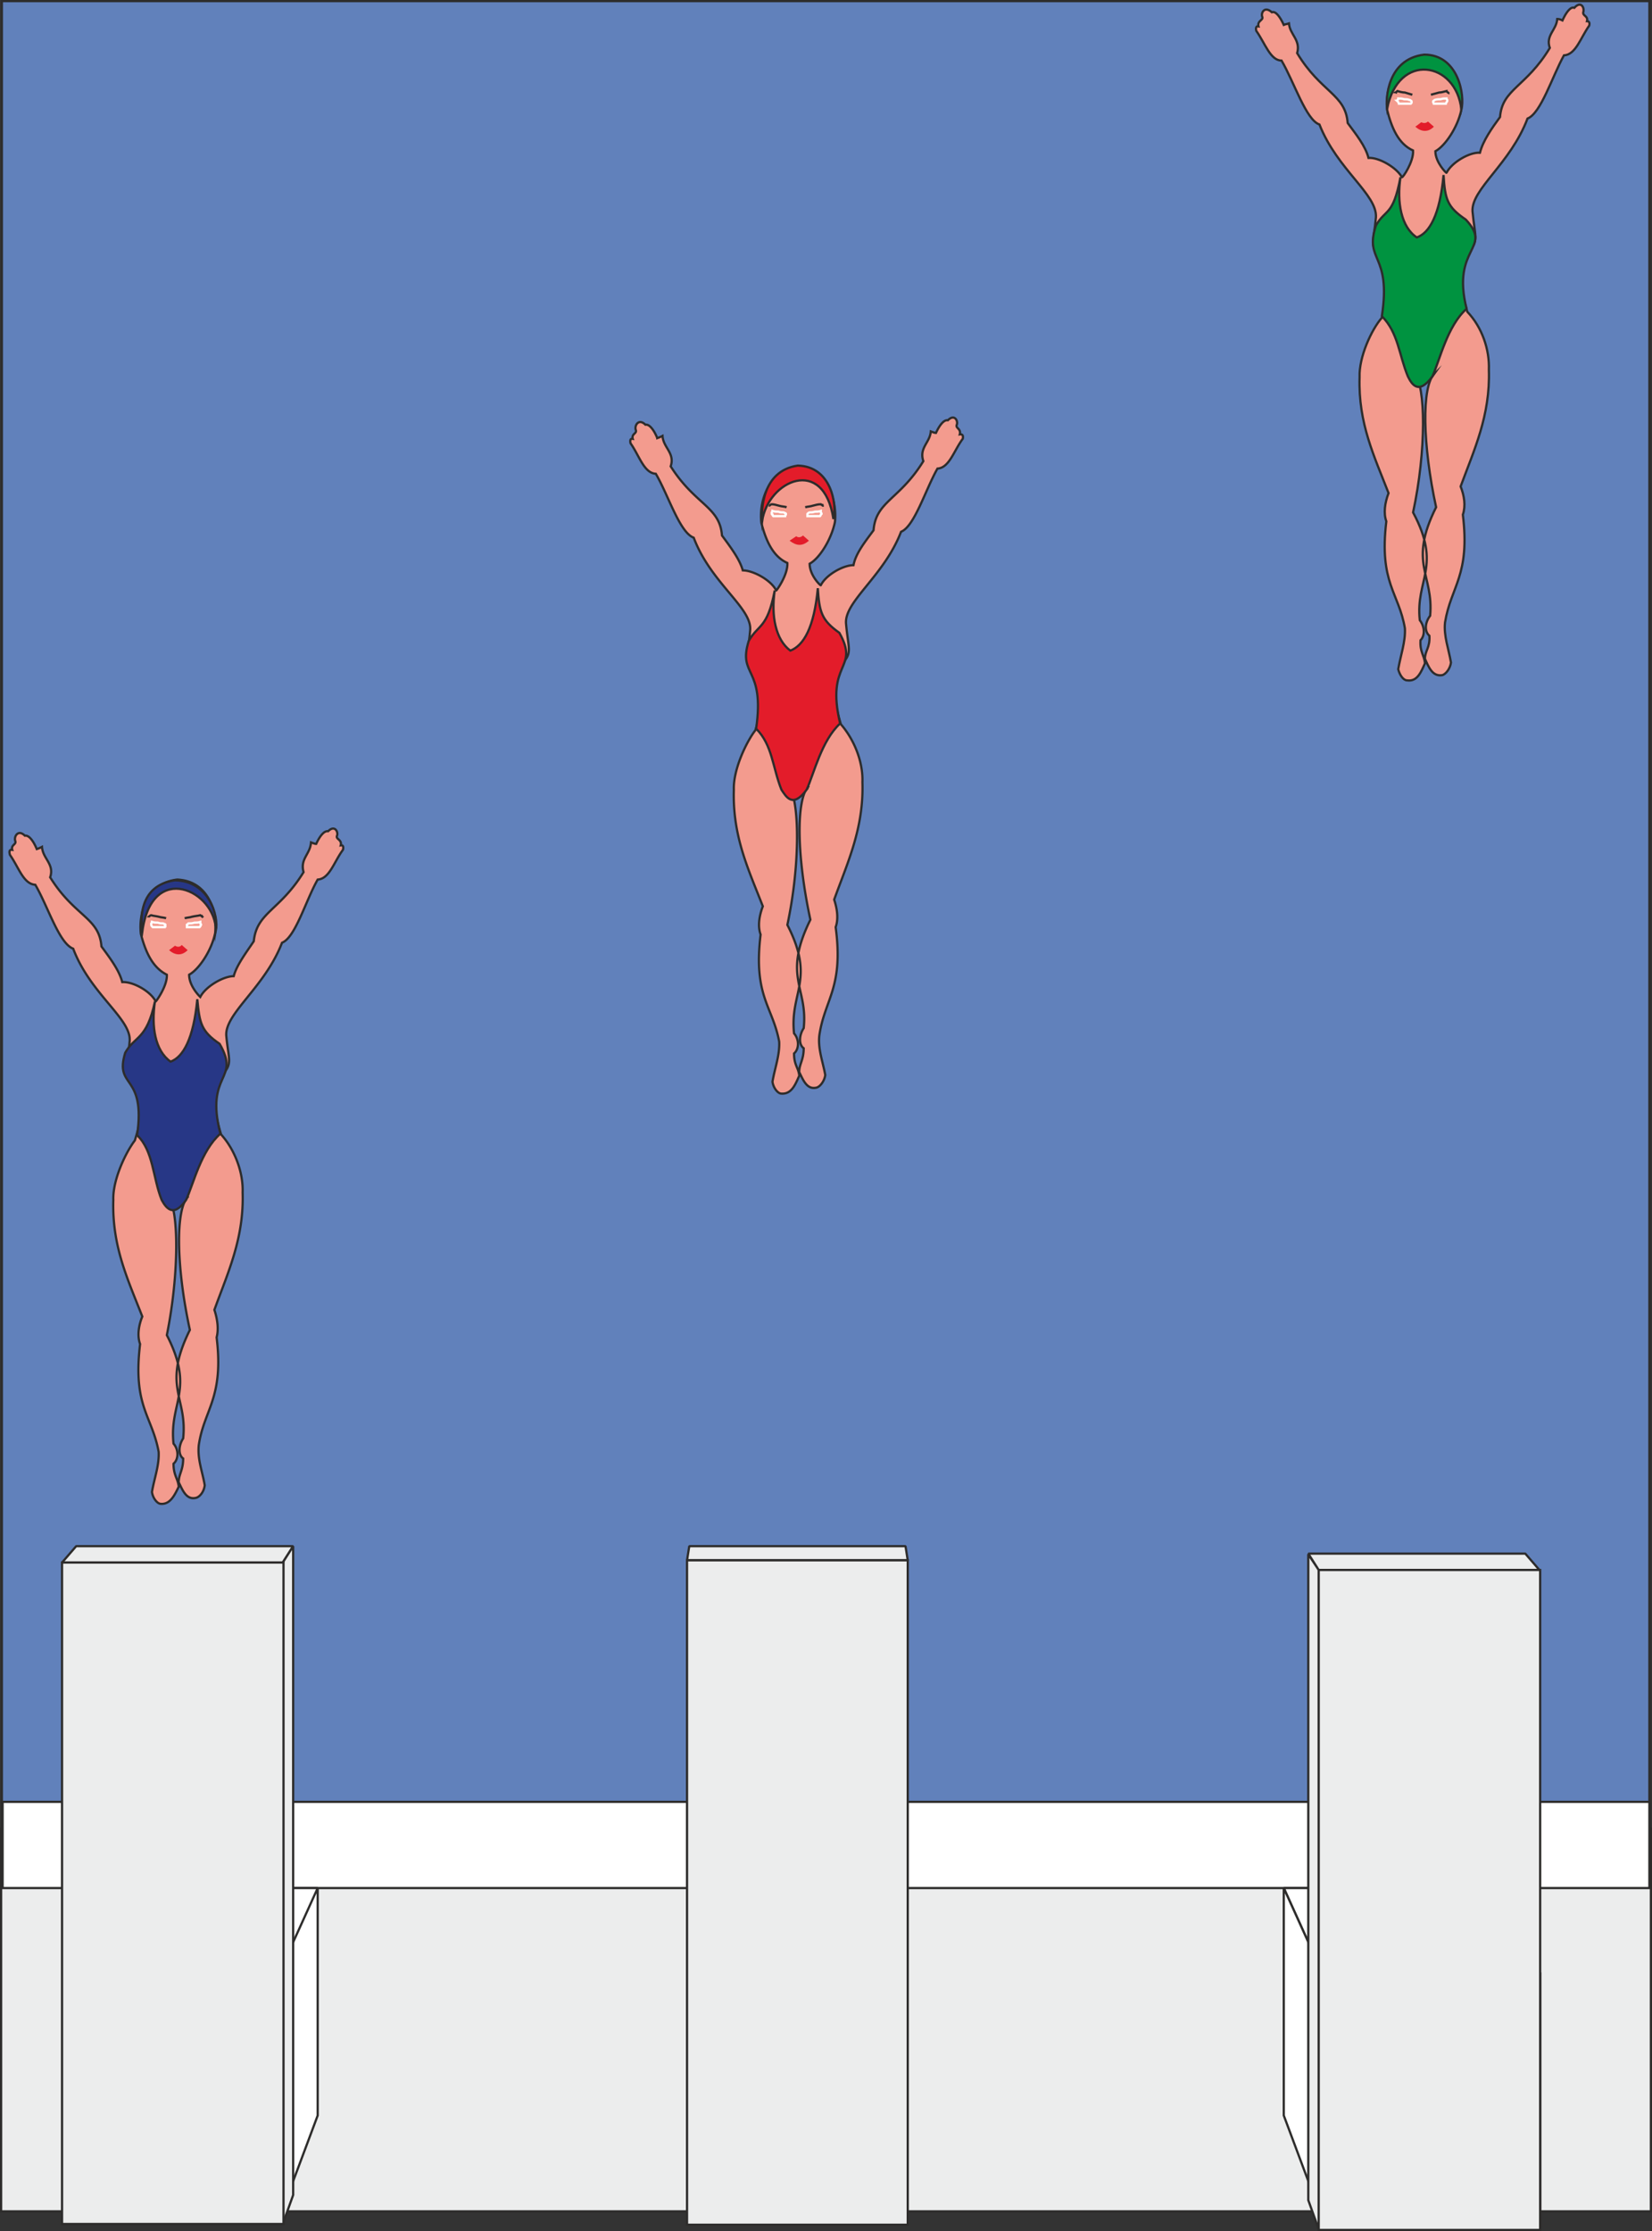 <svg xmlns="http://www.w3.org/2000/svg" width="213.408" height="288.192" viewBox="0 0 160.056 216.144"><rect x="0" y="0" width="160.056" height="216.144" fill="#333333" stroke="none"/><path d="M217.79 313.017h159.624v206.64H217.79z" style="fill:#6181bb;stroke:#2d2c2b;stroke-width:.216;stroke-miterlimit:10.433" transform="translate(-217.61 -312.909)"/><path d="M217.718 490.065h159.84v37.08h-159.84z" style="fill:#eceded;stroke:#2d2c2b;stroke-width:.216;stroke-miterlimit:10.433" transform="translate(-217.61 -312.909)"/><path d="M217.862 487.473h159.552v8.352H217.862z" style="fill:#fff;stroke:#2d2c2b;stroke-width:.216;stroke-miterlimit:10.433" transform="translate(-217.61 -312.909)"/><path d="M344.438 501.225h21.456l-3.528-5.4H341.99z" style="fill:#fff;stroke:#2d2c2b;stroke-width:.216;stroke-linejoin:bevel;stroke-miterlimit:10.433" transform="translate(-217.61 -312.909)"/><path d="M344.438 524.409v-23.184l-2.448-5.4v22.032z" style="fill:#fff;stroke:#2d2c2b;stroke-width:.216;stroke-linejoin:bevel;stroke-miterlimit:10.433" transform="translate(-217.61 -312.909)"/><path d="M345.374 504.105h21.456v24.768h-21.456z" style="fill:#fff;stroke:#2d2c2b;stroke-width:.216;stroke-miterlimit:10.433" transform="translate(-217.61 -312.909)"/><path d="M224.486 501.225h21.456l2.448-5.4h-20.376zm21.456 0v23.184l2.448-6.552v-22.032z" style="fill:#fff;stroke:#2d2c2b;stroke-width:.216;stroke-linejoin:bevel;stroke-miterlimit:10.433" transform="translate(-217.61 -312.909)"/><path d="M224.486 495.825h21.456v23.184h-21.456z" style="fill:#fff;stroke:#2d2c2b;stroke-width:.216;stroke-miterlimit:10.433" transform="translate(-217.61 -312.909)"/><path d="M223.622 464.289h21.384l1.008-1.584H224.99z" style="fill:#eceded;stroke:#2d2c2b;stroke-width:.216;stroke-linejoin:bevel;stroke-miterlimit:10.433" transform="translate(-217.61 -312.909)"/><path d="M245.006 464.289v64.08l1.008-2.808v-62.856z" style="fill:#eceded;stroke:#2d2c2b;stroke-width:.216;stroke-linejoin:bevel;stroke-miterlimit:10.433" transform="translate(-217.61 -312.909)"/><path d="M223.622 464.289h21.456v64.08h-21.456z" style="fill:#eceded;stroke:#2d2c2b;stroke-width:.216;stroke-miterlimit:10.433" transform="translate(-217.61 -312.909)"/><path d="M284.174 464.073h21.384l-.216-1.368H284.39z" style="fill:#eceded;stroke:#2d2c2b;stroke-width:.216;stroke-linejoin:bevel;stroke-miterlimit:10.433" transform="translate(-217.61 -312.909)"/><path d="M284.174 464.073h21.384v64.368h-21.384z" style="fill:#eceded;stroke:#2d2c2b;stroke-width:.216;stroke-miterlimit:10.433" transform="translate(-217.61 -312.909)"/><path d="M345.374 465.009h21.384l-1.368-1.584h-21.024zm0 63.864v-63.864l-1.008-1.512v62.568z" style="fill:#eceded;stroke:#2d2c2b;stroke-width:.216;stroke-linejoin:bevel;stroke-miterlimit:10.433" transform="translate(-217.61 -312.909)"/><path d="M345.374 465.009h21.456v63.936h-21.456z" style="fill:#eceded;stroke:#2d2c2b;stroke-width:.216;stroke-miterlimit:10.433" transform="translate(-217.61 -312.909)"/><path d="M294.038 389.12c1.008 1.153 1.152 7.345-.144 13.393 2.736 5.328.216 6.48.648 10.512.504.576.504 1.512 0 1.944 0 1.152.432 1.368.504 2.16-.36.792-.72 1.8-1.728 1.728-.36 0-.792-.576-.864-1.152.216-1.296.72-2.592.648-3.888-.648-3.456-2.52-4.392-1.8-10.368-.288-.792-.144-1.8.216-2.736-1.368-3.528-2.952-6.768-2.808-11.304-.072-1.872 1.152-4.536 2.088-5.76.432-1.512 1.08-3.312-.072-5.832-1.08-1.08-.648-1.44-.432-3.888.144-2.16-3.816-4.536-5.472-8.928-1.368-.504-2.448-4.104-3.672-6.192-1.152-.072-1.584-1.728-2.448-2.952 0 0-.144-.504.216-.432-.144-.504.432-.504.288-.864-.144-.432.288-1.152.936-.504.36-.072.792.432 1.152 1.296a3.51 3.51 0 0 0 .504-.216c.072 1.152 1.224 1.656.792 2.952 2.376 3.744 4.752 3.888 4.968 6.696.792 1.08 1.728 2.304 2.016 3.384 1.008 0 2.736.936 3.24 1.944 0 .072 1.152-1.512 1.08-2.664-1.44-.648-2.088-2.232-2.52-3.888-.216-1.944.504-4.896 3.528-5.256 3.024.144 3.816 3.24 3.6 5.184-.36 1.728-1.512 3.528-2.448 4.032 0 1.152 1.08 2.16 1.08 2.088.504-1.008 2.16-1.944 3.168-1.944.216-1.152 1.152-2.304 1.944-3.384.216-2.808 2.52-2.952 4.824-6.696-.432-1.296.648-1.8.72-2.88.216.072.36.144.504.144.36-.792.792-1.296 1.152-1.224.648-.648 1.008.072.864.432-.144.36.432.36.288.936.432-.072.288.432.288.432-.864 1.152-1.296 2.808-2.448 2.88-1.152 2.016-2.232 5.616-3.528 6.12-1.656 4.32-5.544 6.768-5.328 8.928.216 2.448.648 2.808-.432 3.888-1.08 2.52-.504 4.32-.072 5.832 1.368 1.584 2.16 3.744 2.088 5.616.144 4.464-1.44 7.776-2.736 11.376.288.864.432 1.872.144 2.664.792 5.904-1.08 6.984-1.584 10.512-.144 1.296.36 2.592.576 3.816-.072.576-.504 1.152-.864 1.224-.936.216-1.296-.792-1.656-1.512 0-.792.432-1.152.432-2.304-.504-.36-.432-1.296 0-1.944.432-3.96-2.088-4.968.648-10.512-1.296-5.976-1.44-11.736-.144-12.96-1.08 1.44-1.512.936-1.944.072z" style="fill:#f39b8e;stroke:#2d2c2b;stroke-width:.216;stroke-miterlimit:10.433" transform="translate(-217.61 -312.909)"/><path d="M295.766 389.409c.72-1.584 1.44-4.752 3.24-6.408-1.44-6.048 1.944-5.184-.072-8.784-1.728-1.224-1.944-2.016-2.088-4.32-.36 3.816-1.368 5.544-2.664 6.048-1.44-1.08-1.872-3.384-1.512-5.832-.72 3.744-1.584 3.24-2.52 4.896-1.08 3.456 1.584 2.448.72 8.496 1.584 1.584 1.584 3.744 2.448 5.904.432.648 1.08 1.872 2.448 0z" style="fill:#e31c2a;stroke:#2d2c2b;stroke-width:.216;stroke-miterlimit:10.433" transform="translate(-217.61 -312.909)"/><path d="M295.622 362.049c.288-.072.504-.072.72-.144.288-.072.504-.144.792-.144 0 0 .072.072.144.072 0 .072.072.072.144.072m-3.6.144c-.216-.072-.504-.072-.72-.144-.288-.072-.504-.144-.72-.144-.072 0-.144.072-.144.072-.072.072-.144.072-.144.072" style="fill:none;stroke:#2d2c2b;stroke-width:.216;stroke-miterlimit:10.433" transform="translate(-217.61 -312.909)"/><path d="m295.838 362.697.072-.072s.072-.072.144-.072c.144 0 .288 0 .504-.072.216 0 .36 0 .576-.072v.144c.072.072.072.072.072.144l-.072.072c0 .072-.072.144-.072.144h-1.224v-.216zm-2.088 0c-.072 0-.072-.072-.072-.072-.072 0-.072-.072-.144-.072-.144 0-.36 0-.504-.072-.216 0-.36 0-.576-.072 0 .072-.072.144-.072.144v.144s0 .072.072.072c0 .072.072.144.072.144h1.152s0-.072.072-.144v-.072z" style="fill:none;stroke:#fff;stroke-width:.216;stroke-miterlimit:10.433" transform="translate(-217.61 -312.909)"/><path d="M298.358 363.2c.36-1.44-.216-5.111-3.456-5.183-3.528.504-3.528 4.464-3.456 5.4.576-3.96 5.976-6.408 6.912-.216z" style="fill:#e31c2a;stroke:#2d2c2b;stroke-width:.216;stroke-miterlimit:10.433" transform="translate(-217.61 -312.909)"/><path d="M354.662 349.089c1.08 1.224 1.152 7.416-.144 13.464 2.808 5.256.216 6.48.648 10.44.504.648.504 1.512.072 1.944-.072 1.152.36 1.44.432 2.232-.36.792-.72 1.8-1.728 1.656-.36 0-.72-.504-.864-1.08.216-1.296.72-2.664.648-3.96-.576-3.456-2.52-4.392-1.8-10.368-.288-.792-.144-1.8.216-2.736-1.368-3.528-2.952-6.768-2.808-11.232-.072-1.944 1.152-4.608 2.16-5.76.432-1.512 1.008-3.384-.144-5.832-1.08-1.08-.648-1.512-.432-3.888.144-2.232-3.744-4.608-5.472-9-1.296-.432-2.448-4.104-3.672-6.192-1.08 0-1.584-1.656-2.448-2.88 0 0-.144-.504.216-.432-.144-.576.504-.576.36-.936-.144-.36.216-1.08.936-.432.36-.144.792.432 1.152 1.224.144-.072.288-.072.504-.144.072 1.08 1.152 1.584.792 2.88 2.304 3.816 4.68 3.96 4.896 6.768.792 1.08 1.728 2.232 2.016 3.384 1.008-.072 2.736.936 3.24 1.872.072.072 1.152-1.512 1.08-2.592-1.44-.648-2.088-2.232-2.52-3.96-.144-1.944.504-4.824 3.6-5.184 3.024.072 3.816 3.24 3.6 5.184-.36 1.728-1.584 3.528-2.52 4.032 0 1.08 1.08 2.16 1.08 2.088.504-1.008 2.232-2.016 3.24-1.944.288-1.152 1.152-2.376 1.944-3.456.216-2.736 2.52-2.88 4.824-6.696-.432-1.224.648-1.728.72-2.808.216 0 .36.072.504.144.36-.792.792-1.368 1.152-1.224.648-.72 1.008 0 .864.432-.072.36.504.36.36.864.36 0 .216.432.216.432-.864 1.224-1.296 2.808-2.448 2.88-1.152 2.088-2.232 5.616-3.528 6.12-1.656 4.392-5.472 6.84-5.328 9 .216 2.376.648 2.808-.36 3.888-1.152 2.52-.576 4.32-.144 5.832 1.44 1.512 2.16 3.672 2.088 5.616.144 4.464-1.44 7.776-2.736 11.304.36.936.504 1.872.216 2.736.72 5.904-1.152 6.912-1.728 10.44-.144 1.296.36 2.592.576 3.888-.072.576-.504 1.152-.864 1.224-.936.144-1.296-.792-1.656-1.584 0-.792.504-1.08.432-2.232-.504-.432-.432-1.296.072-1.944.36-4.032-2.16-5.04.576-10.512-1.296-5.976-1.44-11.736-.144-12.96-1.008 1.44-1.44.936-1.944 0z" style="fill:#f39b8e;stroke:#2d2c2b;stroke-width:.216;stroke-miterlimit:10.433" transform="translate(-217.61 -312.909)"/><path d="M356.39 349.377c.72-1.584 1.44-4.896 3.312-6.552-1.512-6.048 2.592-5.76-.072-8.64-1.8-1.224-2.016-1.944-2.16-4.32-.36 3.888-1.368 5.616-2.592 6.048-1.512-1.008-1.944-3.384-1.584-5.832-.72 3.816-1.44 3.024-2.376 4.68-1.152 3.528 1.512 2.664.576 8.784 1.584 1.584 1.656 3.744 2.52 5.832.36.72 1.008 1.872 2.376 0z" style="fill:#009340;stroke:#2d2c2b;stroke-width:.216;stroke-miterlimit:10.433" transform="translate(-217.61 -312.909)"/><path d="M356.246 322.089c.288-.072.504-.144.792-.216.216 0 .432-.072.72-.144 0 .072.072.072.144.144 0 0 .072.072.144.072m-3.6.144c-.216-.072-.504-.144-.72-.216-.216 0-.504-.072-.72-.144-.072.072-.144.072-.144.144-.072 0-.144 0-.144.072" style="fill:none;stroke:#2d2c2b;stroke-width:.216;stroke-miterlimit:10.433" transform="translate(-217.61 -312.909)"/><path d="M356.462 322.737c0-.072.072-.072.072-.072l.072-.072c.216-.072.432-.072.576-.072.216-.072.36-.072.576-.072 0 .072 0 .072.072.144v.072c0 .072 0 .072-.072.144 0 .072-.072.072-.072.144h-1.152c0-.072-.072-.072-.072-.144v-.072zm-2.088 0c0-.072-.072-.072-.072-.072-.072-.072-.072-.072-.144-.072-.144-.072-.36-.072-.504-.072-.216-.072-.36-.072-.576-.072 0 .072 0 .072-.072.144 0 0 0 .072-.072.072.072.072.144.072.144.144s.072.072.072.144h1.152c.072-.072.072-.072.072-.144v-.072z" style="fill:none;stroke:#fff;stroke-width:.216;stroke-miterlimit:10.433" transform="translate(-217.61 -312.909)"/><path d="M359.198 323.529c.36-1.368-.288-5.328-3.6-5.328-3.6.432-3.744 4.32-3.6 5.256 1.08-5.544 6.696-4.608 7.2.072z" style="fill:#009340;stroke:#2d2c2b;stroke-width:.216;stroke-miterlimit:10.433" transform="translate(-217.61 -312.909)"/><path d="M233.918 428.865c1.008 1.152 1.08 7.344-.144 13.392 2.736 5.328.216 6.48.648 10.512.504.576.504 1.512 0 1.944 0 1.152.432 1.44.504 2.232-.36.72-.792 1.728-1.728 1.656-.36 0-.792-.576-.864-1.152.216-1.296.72-2.592.648-3.888-.648-3.528-2.52-4.392-1.8-10.44-.288-.792-.144-1.8.216-2.664-1.368-3.528-2.952-6.768-2.808-11.304-.072-1.872 1.152-4.536 2.088-5.76.432-1.512 1.08-3.24-.072-5.76-1.08-1.08-.648-1.44-.432-3.888.144-2.16-3.816-4.536-5.472-8.928-1.368-.504-2.448-4.104-3.672-6.192-1.152-.072-1.584-1.656-2.448-2.88 0 0-.216-.576.216-.504-.144-.504.432-.504.288-.864-.144-.432.288-1.152.936-.504.36-.072.792.432 1.152 1.296a3.51 3.51 0 0 0 .504-.216c.072 1.152 1.224 1.656.792 2.952 2.376 3.816 4.752 3.888 4.968 6.696.792 1.08 1.728 2.304 2.016 3.456 1.008-.072 2.736.864 3.24 1.872 0 .072 1.152-1.512 1.08-2.592-1.44-.72-2.088-2.304-2.52-3.96-.216-1.944.504-4.896 3.528-5.256 3.096.144 3.888 3.24 3.672 5.184-.36 1.728-1.584 3.528-2.52 4.032 0 1.152 1.08 2.16 1.08 2.16.504-1.008 2.232-2.016 3.24-2.016.288-1.08 1.224-2.304 1.944-3.384.288-2.808 2.52-2.952 4.824-6.696-.36-1.296.648-1.728.72-2.88.216.072.36.144.504.144.36-.792.792-1.296 1.152-1.224.648-.648 1.008.072.864.432-.144.36.504.36.36.936.36-.072.216.432.216.432-.864 1.152-1.296 2.808-2.448 2.88-1.152 2.016-2.16 5.616-3.456 6.12-1.656 4.32-5.544 6.84-5.4 9 .216 2.376.648 2.736-.432 3.816-1.08 2.52-.504 4.248-.072 5.76 1.368 1.512 2.16 3.744 2.088 5.616.144 4.464-1.44 7.776-2.736 11.376.288.864.432 1.872.216 2.664.72 5.904-1.224 6.984-1.728 10.44-.144 1.368.36 2.592.576 3.888-.072.648-.504 1.152-.864 1.224-.936.216-1.296-.792-1.656-1.512 0-.792.432-1.152.432-2.304-.504-.36-.432-1.296 0-1.944.432-4.032-2.088-4.968.648-10.512-1.296-5.976-1.44-11.736-.144-12.96-1.08 1.44-1.512.936-1.944.072z" style="fill:#f39b8e;stroke:#2d2c2b;stroke-width:.216;stroke-miterlimit:10.433" transform="translate(-217.61 -312.909)"/><path d="M235.646 429.153c.72-1.584 1.44-4.752 3.312-6.408-1.512-5.976 2.016-5.112-.072-8.712-1.8-1.224-1.944-2.016-2.16-4.32-.36 3.816-1.368 5.616-2.592 6.048-1.512-1.08-1.872-3.384-1.512-5.832-.792 3.744-1.944 3.312-2.88 4.968-1.08 3.528 2.016 1.944 1.152 7.992 1.584 1.512 1.512 4.104 2.376 6.264.36.648 1.08 1.872 2.376 0z" style="fill:#273786;stroke:#2d2c2b;stroke-width:.216;stroke-miterlimit:10.433" transform="translate(-217.61 -312.909)"/><path d="M235.502 401.865c.288-.072.504-.072.72-.144.288-.072.504-.072.792-.144 0 0 .072.072.144.072 0 .072.072.072.144.144m-3.6.072c-.216-.072-.504-.072-.72-.144-.288-.072-.504-.072-.72-.144-.072 0-.144.072-.144.072-.072.072-.144.072-.144.144" style="fill:none;stroke:#2d2c2b;stroke-width:.216;stroke-miterlimit:10.433" transform="translate(-217.61 -312.909)"/><path d="M235.718 402.513s.072 0 .072-.072l.072-.072c.216 0 .36 0 .576-.072.216 0 .36 0 .576-.072v.144c.072.072.072.072.072.144 0 0-.072.072-.072.144l-.072.072h-1.224v-.216zm-2.088 0c-.072 0-.072 0-.072-.072-.072 0-.072-.072-.144-.072-.144 0-.36 0-.504-.072-.216 0-.36 0-.576-.072 0 .072-.072.144-.072.144v.144s0 .072.072.144l.072.072h1.152s0-.072.072-.072v-.144z" style="fill:none;stroke:#fff;stroke-width:.216;stroke-miterlimit:10.433" transform="translate(-217.61 -312.909)"/><path d="M238.526 403.089c.288-1.44-.648-4.824-3.96-4.896-3.6.504-3.312 3.96-3.168 4.968.936-6.912 7.128-3.96 7.128-.072z" style="fill:#273786;stroke:#2d2c2b;stroke-width:.216;stroke-miterlimit:10.433" transform="translate(-217.61 -312.909)"/><path d="m235.214 404.457.576.504c-.576.576-1.224.504-1.8 0l.576-.432c.216.144.504.144.648-.072zm60.192-39.672.576.504c-.648.576-1.224.504-1.872 0l.648-.432c.144.144.432.144.648-.072zm60.552-40.105.576.505c-.576.576-1.224.504-1.8 0l.576-.432c.144.072.432.144.648-.072z" style="fill:#e31c2a" transform="translate(-217.61 -312.909)"/></svg>

